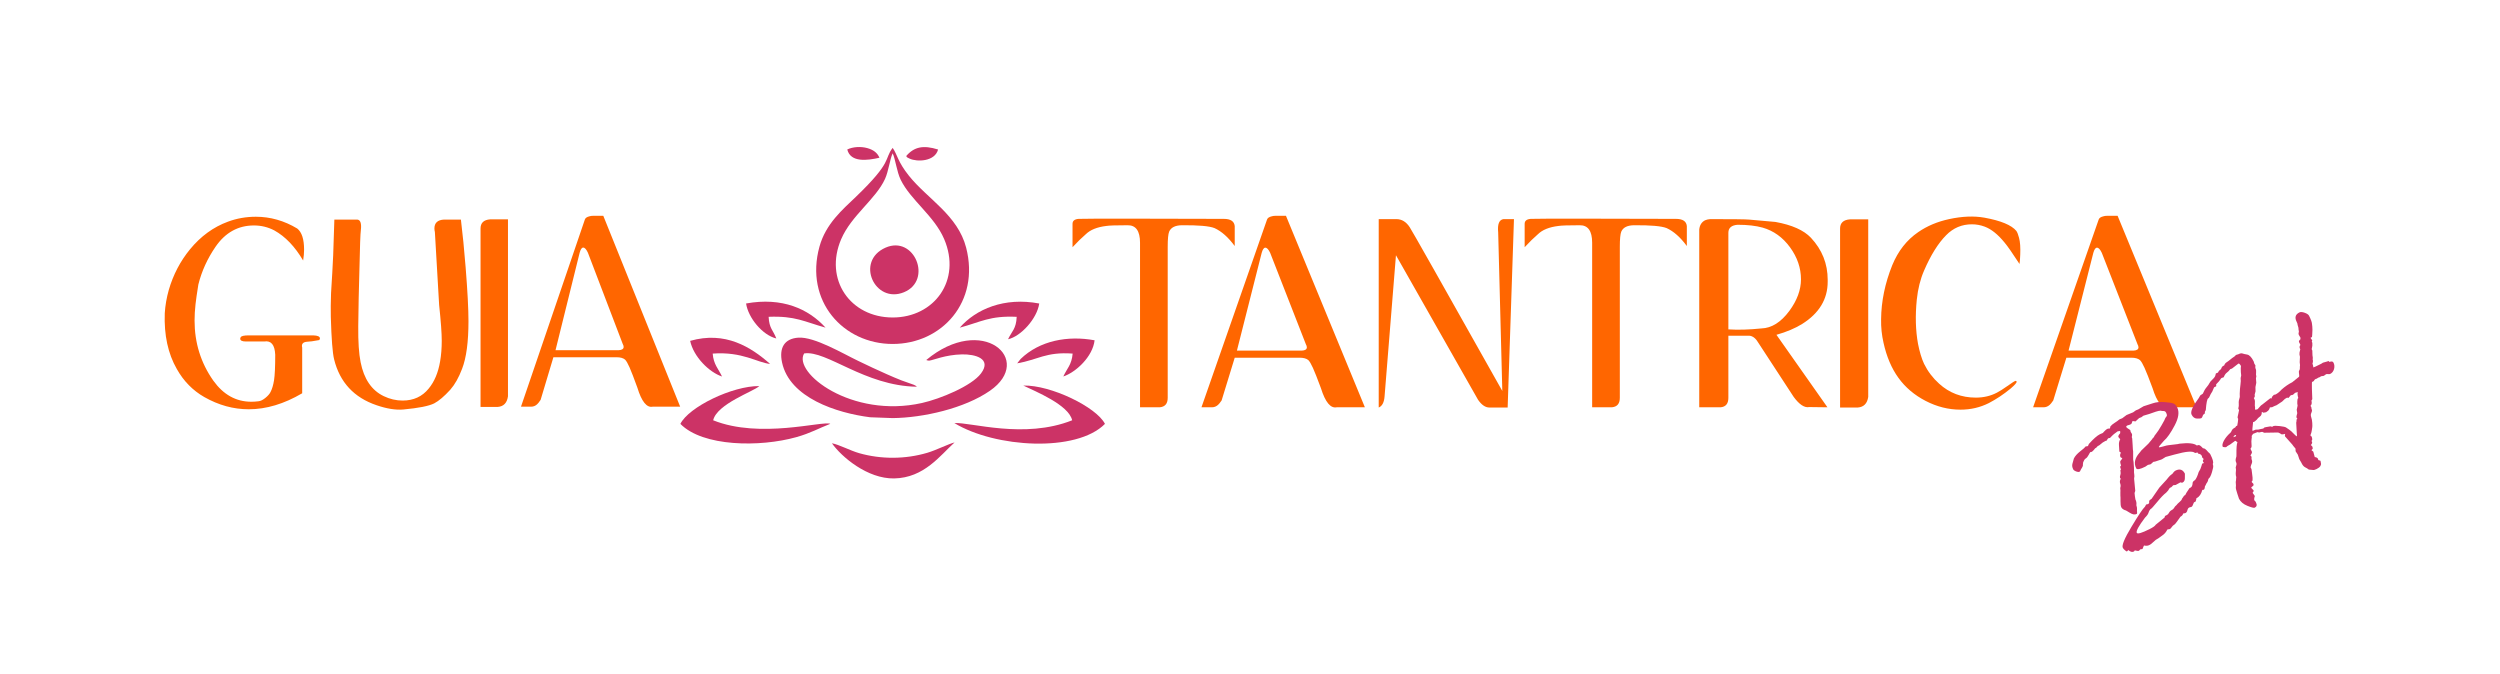 <?xml version="1.0" encoding="UTF-8"?>
<svg xmlns="http://www.w3.org/2000/svg" width="1647" height="444" viewBox="0 0 1647 444" fill="none">
  <path d="M199.707 171.634C200.123 169.05 200.331 166.671 200.331 164.501C200.331 157.574 198.824 152.923 195.81 150.545C187.188 145.377 178.098 142.793 168.54 142.793C162.101 142.793 155.972 143.877 150.154 146.049C140.596 149.564 132.284 155.611 125.22 164.191C118.779 172.048 114.104 180.989 111.196 191.016C109.742 196.184 108.859 201.3 108.547 206.366C108.026 220.735 110.677 232.986 116.495 243.115C120.962 251.076 126.988 257.226 134.57 261.568C144.025 266.943 153.789 269.63 163.865 269.63C175.398 269.63 187.136 266.115 199.083 259.086V229.006C198.461 226.627 199.551 225.335 202.356 225.129C203.81 225.129 206.46 224.766 210.303 224.043C210.616 223.629 210.771 223.268 210.771 222.959C210.771 221.717 209.317 221.045 206.408 220.942H163.866C160.75 220.942 158.985 221.356 158.569 222.182C158.361 222.493 158.256 222.803 158.256 223.112C158.256 224.354 159.504 224.973 161.996 224.973H174.15C178.619 224.25 181.008 227.145 181.319 233.657C181.319 241.617 181.06 247.224 180.541 250.48C180.022 253.737 179.241 256.347 178.203 258.312C177.58 259.552 176.436 260.845 174.775 262.187C173.113 263.531 171.607 264.254 170.256 264.359C168.594 264.566 167.035 264.669 165.581 264.669C155.504 264.669 147.142 260.017 140.492 250.713C132.285 239.033 128.182 225.852 128.182 211.173C128.182 207.761 128.391 204.195 128.805 200.474C129.118 197.579 129.74 193.238 130.675 187.45C132.857 178.663 136.649 170.341 142.051 162.484C148.493 153.181 156.907 148.529 167.295 148.529C172.074 148.529 176.542 149.615 180.696 151.785C187.969 155.818 194.306 162.433 199.708 171.634H199.707ZM220.276 144.654H235.39C237.468 144.861 238.249 147.187 237.728 151.631C237.417 153.801 237.105 162.382 236.793 177.37C236.405 189.983 236.145 202.491 236.014 214.895C235.911 225.129 236.431 233.037 237.573 238.619C239.754 249.681 244.819 257.123 252.741 260.948C256.792 262.911 260.973 263.894 265.232 263.894C272.426 263.894 278.165 261.257 282.426 255.986C286.191 251.437 288.683 245.494 289.931 238.154C290.658 234.019 291.02 229.471 291.02 224.508C291.02 219.547 290.45 211.69 289.307 200.94C289.204 199.493 288.269 183.47 286.502 152.871C286.294 152.045 286.191 151.269 286.191 150.545C286.191 146.824 288.32 144.861 292.579 144.654H303.645C304.785 153.957 305.826 164.449 306.761 176.13C308.007 191.739 308.631 203.575 308.631 211.639C308.631 225.285 307.228 235.723 304.424 242.961C302.242 248.75 299.644 253.349 296.633 256.761C292.685 261.103 289.152 264.101 286.035 265.755C282.504 267.511 275.699 268.855 265.622 269.786C260.635 270.2 254.819 269.269 248.169 266.995C233.21 261.929 223.86 251.851 220.12 236.759C219.082 232.623 218.353 223.269 217.939 208.692C217.834 204.352 217.886 199.182 218.094 193.188C218.718 183.47 219.185 175.148 219.496 168.222C219.704 160.366 219.964 152.511 220.276 144.654L220.276 144.654ZM334.653 144.498V261.103C334.029 265.444 331.797 267.77 327.952 268.08H316.578V150.545C316.578 146.824 318.707 144.807 322.966 144.498H334.653H334.653ZM397.452 142.172H390.751C389.816 142.172 389.038 142.276 388.414 142.482C386.649 142.895 385.609 143.619 385.298 144.654L343.225 267.925H349.924C351.38 267.925 352.677 267.408 353.82 266.374C354.339 265.962 355.12 264.978 356.158 263.429L364.572 235.362H406.335C408.724 235.362 410.542 235.879 411.789 236.913C412.62 237.74 413.607 239.444 414.75 242.03C415.893 244.614 417.607 249.059 419.893 255.365C422.697 264.566 426.073 268.752 430.021 267.925H448.098L397.453 142.172L397.452 142.172ZM407.581 230.711H365.975L381.87 166.517C382.494 164.242 383.272 163.105 384.207 163.105C385.247 163.105 386.285 164.242 387.323 166.517L410.23 226.524C410.646 227.247 410.854 227.92 410.854 228.541C410.854 229.883 409.762 230.607 407.581 230.711H407.581Z" fill="#FF6600"></path>
  <path d="M751.051 268.326V166.749C751.051 166.128 751.051 165.038 751.051 163.482C751.051 161.928 751.051 160.735 751.051 159.905C751.051 152.128 748.305 148.29 742.787 148.395C735.375 148.395 730.734 148.549 728.815 148.861C722.79 149.587 718.284 151.402 715.325 154.305C712.659 156.587 709.754 159.438 706.581 162.861V147.462C706.581 145.49 707.913 144.403 710.579 144.195C718.044 143.987 749.93 143.987 806.238 144.195C810.718 144.195 813.117 145.777 813.437 148.964V162.082C809.17 156.302 804.746 152.387 800.16 150.287C796.748 148.913 789.495 148.29 778.404 148.395C774.138 148.498 771.419 149.898 770.246 152.595C769.605 154.177 769.286 157.495 769.286 162.577V262.078C769.286 265.941 767.527 268.016 764.007 268.326H751.05L751.051 268.326ZM847.192 142.172H840.313C839.353 142.172 838.554 142.277 837.914 142.483C836.102 142.898 835.034 143.624 834.715 144.662L791.525 268.326H798.402C799.896 268.326 801.228 267.808 802.402 266.77C802.934 266.356 803.736 265.37 804.801 263.816L813.439 235.66H856.31C858.763 235.66 860.63 236.178 861.909 237.216C862.763 238.045 863.775 239.755 864.949 242.35C866.122 244.942 867.881 249.401 870.228 255.727C873.107 264.957 876.572 269.157 880.625 268.326H899.182L847.193 142.172L847.192 142.172ZM857.589 230.994H814.879L831.195 166.595C831.836 164.313 832.635 163.172 833.594 163.172C834.662 163.172 835.728 164.312 836.793 166.595L860.308 226.793C860.735 227.519 860.949 228.193 860.949 228.816C860.949 230.163 859.828 230.888 857.589 230.993V230.994ZM908.298 268.482V144.35H919.87C923.469 144.35 926.428 146.139 928.748 149.744C929.919 151.403 950.235 187.335 989.721 257.568L987 153.062C986.468 147.669 987.641 144.765 990.52 144.35H997.399L993.241 268.482H981.242C978.576 268.482 976.071 266.77 973.724 263.349C972.659 261.585 954.636 229.852 919.657 168.149L912.137 261.327C911.818 265.162 910.539 267.549 908.298 268.483L908.298 268.482ZM1048.91 268.326V166.749C1048.91 166.128 1048.91 165.039 1048.91 163.482C1048.91 161.928 1048.91 160.736 1048.91 159.905C1048.91 152.128 1046.16 148.29 1040.64 148.395C1033.23 148.395 1028.59 148.549 1026.67 148.862C1020.65 149.587 1016.14 151.403 1013.18 154.306C1010.52 156.587 1007.61 159.439 1004.44 162.862V147.462C1004.44 145.491 1005.77 144.403 1008.44 144.195C1015.9 143.988 1047.79 143.988 1104.1 144.195C1108.58 144.195 1110.98 145.777 1111.29 148.965V162.083C1107.03 156.303 1102.6 152.388 1098.02 150.288C1094.61 148.913 1087.35 148.291 1076.26 148.396C1072 148.498 1069.28 149.898 1068.1 152.595C1067.46 154.177 1067.14 157.495 1067.14 162.577V262.078C1067.14 265.942 1065.38 268.016 1061.86 268.327H1048.91L1048.91 268.326ZM1193.04 156.639C1188.35 151.661 1180.56 148.188 1169.68 146.216C1169.15 146.113 1163.34 145.595 1152.25 144.662C1149.9 144.454 1141.37 144.35 1126.65 144.35C1125.37 144.454 1124.25 144.713 1123.29 145.129C1121.05 146.269 1119.77 148.29 1119.46 151.195V268.326H1133.53C1136.94 268.016 1138.65 265.941 1138.65 262.103V221.193H1152.57C1153.1 221.193 1153.69 221.349 1154.33 221.66C1155.71 222.283 1156.94 223.475 1158.01 225.237L1181.68 261.483C1185.41 266.563 1188.83 268.793 1191.92 268.17L1203.92 268.326L1170.32 220.57C1176.93 218.704 1182.59 216.319 1187.28 213.416C1198.48 206.363 1204.08 197.083 1204.08 185.571V184.327C1204.08 173.748 1200.4 164.52 1193.04 156.638L1193.04 156.639ZM1160.4 216.371C1152.3 217.201 1145.05 217.409 1138.65 216.994V153.372C1138.65 150.157 1140.68 148.395 1144.73 148.082C1151.23 148.082 1156.73 148.705 1161.21 149.949C1168.46 152.023 1174.48 156.354 1179.28 162.938C1184.08 169.522 1186.48 176.548 1186.48 184.015C1186.48 190.963 1183.92 197.912 1178.8 204.86C1173.26 212.327 1167.12 216.163 1160.41 216.37L1160.4 216.371ZM1230.79 144.505V261.483C1230.15 265.836 1227.86 268.17 1223.91 268.482H1212.24V150.572C1212.24 146.839 1214.42 144.815 1218.79 144.505H1230.79ZM1330.45 173.905C1330.66 172.764 1330.82 170.743 1330.93 167.839C1331.14 163.069 1330.88 159.336 1330.13 156.639C1329.6 154.564 1329.01 153.062 1328.37 152.128C1325.17 148.29 1318.18 145.387 1307.41 143.416C1300.48 142.172 1292.7 142.483 1284.06 144.35C1276.38 146.01 1269.61 148.862 1263.74 152.905C1256.17 158.09 1250.47 165.349 1246.63 174.682C1241.83 186.61 1239.38 198.484 1239.27 210.304C1239.16 215.594 1239.7 220.779 1240.87 225.86C1242.89 234.986 1246.17 242.686 1250.71 248.96C1255.24 255.234 1261.21 260.29 1268.62 264.127C1276.03 267.963 1283.69 269.883 1291.58 269.883C1298.3 269.883 1304.53 268.429 1310.29 265.526C1315.09 263.037 1319.84 259.875 1324.53 256.037C1327.3 253.652 1328.64 252.15 1328.53 251.526C1328.53 251.111 1328.32 250.904 1327.89 250.904C1327.46 250.904 1325.65 252.045 1322.45 254.327C1319.68 256.296 1317.39 257.75 1315.57 258.683C1311.41 260.86 1306.78 261.949 1301.66 261.949C1292.27 261.949 1284.22 258.89 1277.5 252.77C1273.34 249.037 1270.04 244.683 1267.58 239.704C1265.98 236.283 1264.65 231.875 1263.58 226.483C1261.98 217.669 1261.72 207.971 1262.78 197.394C1263.53 190.238 1265.13 183.862 1267.58 178.261C1271.96 168.098 1276.81 160.321 1282.14 154.928C1286.83 150.157 1292.48 147.773 1299.1 147.773C1301.98 147.773 1304.8 148.29 1307.57 149.329C1311.95 150.988 1316.32 154.513 1320.69 159.906C1322.61 162.188 1325.86 166.854 1330.45 173.905V173.905ZM1395.08 142.172H1388.2C1387.24 142.172 1386.44 142.277 1385.8 142.483C1383.99 142.898 1382.92 143.624 1382.6 144.662L1339.41 268.326H1346.29C1347.78 268.326 1349.11 267.808 1350.29 266.77C1350.82 266.356 1351.62 265.37 1352.68 263.816L1361.32 235.66H1404.19C1406.65 235.66 1408.51 236.178 1409.79 237.216C1410.65 238.045 1411.66 239.755 1412.83 242.35C1414.01 244.942 1415.76 249.401 1418.11 255.727C1420.99 264.957 1424.46 269.157 1428.51 268.326H1447.07L1395.08 142.172L1395.08 142.172ZM1405.47 230.994H1362.76L1379.08 166.595C1379.72 164.313 1380.52 163.172 1381.48 163.172C1382.55 163.172 1383.61 164.312 1384.68 166.595L1408.19 226.793C1408.62 227.519 1408.83 228.193 1408.83 228.816C1408.83 230.163 1407.71 230.888 1405.47 230.993V230.994Z" fill="#FF6600"></path>
  <path fill-rule="evenodd" clip-rule="evenodd" d="M588.086 101.001C589.938 104.935 590.76 113.064 593.399 118.467C599.908 131.794 615.487 142.25 622 157.47C633.644 184.678 615.426 209.188 588.077 209.165C560.181 209.141 542.792 184.157 554.155 157.598C560.866 141.911 576.903 131.344 583.056 117.866C585.391 112.751 586.272 104.79 588.086 101.001H588.086ZM588.086 97.425C582.221 105.02 588.493 106.015 563.81 129.719C555.139 138.046 544.04 147.354 539.863 162.486C529.958 198.366 555.553 226.607 588.092 226.606C620.542 226.605 645.692 198.824 636.5 163.166C630.97 141.714 611.067 131.102 598.836 115.834C591.288 106.412 591.219 101.87 588.086 97.425V97.425Z" fill="#CC3366"></path>
  <path fill-rule="evenodd" clip-rule="evenodd" d="M610.182 237.202C610.34 237.291 610.629 237.186 610.696 237.374L611.765 237.575C611.894 237.572 612.197 237.571 612.345 237.556C614.707 237.317 622.759 233.705 633.783 233.471C642.269 233.292 653.66 236.165 646.282 246.027C640.121 254.263 619.499 262.781 607.369 265.498C560.856 275.914 522.161 245.287 529.768 232.845C544.493 230.553 569.55 254.246 603.998 254.778C603.113 254.037 603.876 254.395 602.113 253.525L593.86 250.586C590.713 249.387 587.571 247.968 584.179 246.505C578.073 243.869 571.734 240.772 565.455 237.79C555.625 233.123 536.541 221.701 525.919 222.447C516.837 223.085 513.14 229.049 515.21 238.774C520.176 262.107 551.237 272.093 573.227 274.895L588.111 275.446C608.145 275.224 635.36 269.101 652.182 257.427C681.749 236.908 647.091 206.381 610.182 237.202Z" fill="#CC3366"></path>
  <path fill-rule="evenodd" clip-rule="evenodd" d="M448.24 279.254C463.02 294.348 500.638 294.711 524.586 288C534.216 285.301 539.381 282.136 547.015 279.211C541.884 277.078 500.733 289.306 469.836 276.882C472.352 266.04 496.582 257.884 500.231 254.343C482.585 254.142 453.718 268.131 448.24 279.254Z" fill="#CC3366"></path>
  <path fill-rule="evenodd" clip-rule="evenodd" d="M706.339 276.885C674.771 289.465 639.474 278.048 628.715 278.705C655.595 295.043 709.179 298.245 727.944 279.254C722.402 268.236 692.254 253.541 674.153 254.003C682.035 257.823 704.098 266.722 706.339 276.885Z" fill="#CC3366"></path>
  <path fill-rule="evenodd" clip-rule="evenodd" d="M583.384 163.155C563.225 172.064 576.338 200.389 595.519 192.526C614.612 184.699 602.436 154.736 583.384 163.155Z" fill="#CC3366"></path>
  <path fill-rule="evenodd" clip-rule="evenodd" d="M548.068 292.023C554.401 301.031 571.525 315.488 589.021 315.191C608.924 314.851 619.506 299.87 628.878 291.472C624.893 292.422 616.946 296.513 610.877 298.309C596.494 302.569 580.531 302.681 566.001 298.54C560.175 296.879 552.659 292.843 548.068 292.023Z" fill="#CC3366"></path>
  <path fill-rule="evenodd" clip-rule="evenodd" d="M454.678 224.56C456.902 235.017 467.123 245.216 475.676 248.048C473.248 242.919 470.088 240.108 469.516 232.946C489.166 231.503 498.846 238.918 507.341 239.761C494.744 228.622 477.806 217.941 454.678 224.56Z" fill="#CC3366"></path>
  <path fill-rule="evenodd" clip-rule="evenodd" d="M670.111 239.371C683.575 237.084 689.133 231.638 706.658 232.944C706.067 240.243 702.944 242.738 700.508 248.024C708.62 245.345 719.88 235.1 721.122 224.185C703.495 220.933 684.963 224.337 672.397 236.477L670.111 239.371V239.371Z" fill="#CC3366"></path>
  <path fill-rule="evenodd" clip-rule="evenodd" d="M491.515 199.936C492.934 209.4 502.325 220.809 511.424 222.982C509.441 217.544 506.736 216.531 506.372 208.709C524.118 208.037 529.841 211.955 543.868 215.842C532.709 203.503 515.288 195.608 491.515 199.936Z" fill="#CC3366"></path>
  <path fill-rule="evenodd" clip-rule="evenodd" d="M632.273 215.871C646.145 212.163 652.028 207.882 669.792 208.725C669.499 216.675 666.51 218.313 664.098 223.503C672.474 221.668 683.197 209.983 684.652 199.954C661.537 195.595 642.927 203.693 632.273 215.872V215.871Z" fill="#CC3366"></path>
  <path fill-rule="evenodd" clip-rule="evenodd" d="M596.993 102.82C597.82 103.663 596.734 103.318 599.267 104.501C604.212 106.812 615.915 106.474 618.012 98.499C608.342 95.498 602.278 96.641 596.993 102.82Z" fill="#CC3366"></path>
  <path fill-rule="evenodd" clip-rule="evenodd" d="M558.178 98.481C560.374 107.297 571.593 105.684 579.385 103.915C578.007 100.653 575.406 98.7 571.426 97.581C567.112 96.368 561.802 96.702 558.178 98.48V98.481Z" fill="#CC3366"></path>
  <path d="M1447.21 328.113L1446.98 328.229C1447.05 328.376 1446.89 329.115 1446.5 330.391L1445.58 330.856L1445.28 331.162C1444.73 332.754 1444.25 333.682 1443.79 333.915L1442.44 334.274L1442.18 334.401C1441.65 334.665 1441.27 335.255 1441.05 336.152C1440.85 337.069 1440.42 337.681 1439.81 337.987C1439.56 338.114 1439.05 338.209 1438.27 338.283C1438.09 339.19 1437.5 339.907 1436.49 340.414L1433.99 343.906C1433.65 344.286 1433.4 344.624 1433.2 344.908C1433.03 345.204 1432.68 345.51 1432.16 345.826C1431.65 346.132 1431.18 346.607 1430.72 347.282C1430.28 347.926 1429.89 348.358 1429.51 348.548L1427.88 348.812C1427.04 350.521 1425.97 351.798 1424.66 352.663C1423.38 353.518 1422.47 354.182 1421.93 354.636L1420.27 355.628L1417.96 357.654C1417.46 358.191 1416.81 358.677 1415.98 359.089C1414.95 359.605 1413.79 359.711 1412.48 359.364C1412.17 359.944 1411.86 360.651 1411.6 361.442L1411.28 361.758C1411.2 361.801 1411.02 361.811 1410.7 361.811C1410.39 361.811 1410.17 361.843 1410 361.927C1409.91 361.969 1409.77 362.117 1409.63 362.349C1409.46 362.592 1409.26 362.771 1409 362.898C1408.71 363.046 1407.83 362.93 1406.37 362.582C1406.22 362.973 1406.01 363.236 1405.78 363.352C1404.7 363.89 1403.49 363.574 1402.13 362.384L1401.26 363.291C1401.1 363.375 1400.66 363.143 1399.98 362.564C1399.28 362.016 1398.79 361.446 1398.5 360.877C1397.72 359.316 1399.59 354.738 1404.16 347.154C1408.7 339.58 1411.68 335.107 1413.13 333.778L1413.52 333.029C1413.65 332.67 1413.87 332.407 1414.14 332.27C1414.22 332.227 1414.48 332.206 1414.89 332.185L1415.25 332.005C1415.75 331.752 1415.95 331.309 1415.87 330.613C1415.79 329.938 1416.13 329.4 1416.91 329.01L1417.49 328.588L1422.55 321.256C1422.78 320.929 1423.71 319.937 1425.29 318.249C1426.88 316.582 1427.94 315.369 1428.46 314.631C1428.98 313.871 1429.94 312.996 1431.33 311.982L1431.79 311.308C1432.29 310.685 1432.77 310.263 1433.23 310.03C1435.99 308.648 1438.05 309.333 1439.41 312.053L1439.4 314.51C1439.5 316.229 1439 317.348 1437.93 317.886C1437.59 318.054 1437.3 318.065 1437.02 317.918C1436.73 317.77 1436.53 317.738 1436.41 317.802L1433.33 319.501L1431.73 319.67C1431.71 319.734 1431.3 320.145 1430.55 320.894L1429.55 321.391C1429.39 321.475 1428.98 322.045 1428.35 323.153L1427.06 324.566C1425.44 325.769 1423.46 327.868 1421.06 330.812C1418.68 333.745 1417.22 335.317 1416.67 335.486C1416.05 336.193 1415.63 336.984 1415.41 337.859C1415.16 338.724 1414.4 339.79 1413.12 341.035C1408.94 346.584 1407.14 349.906 1407.7 351.024C1408.18 351.973 1410.96 351.16 1416.07 348.606C1418.45 347.413 1419.81 346.442 1420.16 345.714L1426.02 340.935L1426.3 339.922L1427.59 339.279C1428.12 339.015 1428.6 338.508 1428.98 337.738C1429.37 336.989 1430.01 336.378 1430.92 335.924C1431.51 335.628 1431.96 335.164 1432.35 334.52C1432.71 333.866 1433.07 333.423 1433.42 333.17C1433.75 332.927 1434.01 332.663 1434.2 332.358C1434.39 332.052 1434.96 331.503 1435.94 330.67C1436.92 329.836 1437.44 329.129 1437.49 328.55L1438.06 327.79C1438.2 327.505 1438.5 327.093 1438.88 326.535L1439.62 326.165C1439.7 326.123 1439.95 325.627 1440.37 324.709L1442.42 321.598L1443.18 321.218C1444 320.806 1444.46 319.709 1444.53 317.906C1444.79 317.22 1445.31 316.672 1446.09 316.281C1447.01 315.11 1447.79 313.348 1448.48 310.997L1449.59 309.046C1450.14 307.663 1450.5 306.503 1450.73 305.628C1450.81 305.586 1450.83 305.523 1450.79 305.438L1451.84 305.069L1451.79 304.647C1451.75 304.562 1451.63 304.436 1451.44 304.267L1451.32 304.014C1451.16 303.698 1451.2 303.36 1451.45 303.023C1451.68 302.696 1451.78 302.463 1451.69 302.294L1450.66 301.177C1450.76 300.945 1450.71 300.649 1450.54 300.312C1450.13 299.489 1449.39 299.015 1448.29 298.91L1447.99 298.584L1447.75 298.099C1447.24 298.141 1446.72 298.247 1446.12 298.437C1445.35 297.688 1443.85 297.415 1441.64 297.595C1439.46 297.765 1436.4 298.399 1432.53 299.466L1426.75 301.039L1424.34 302.538C1423.94 302.738 1423.29 302.981 1422.41 303.214C1421.52 303.446 1420.91 303.647 1420.53 303.837C1420.15 304.027 1419.51 304.164 1418.59 304.28C1417.67 305.187 1417.05 305.736 1416.71 305.905L1415.05 306.264L1413.38 307.415C1409.86 309.177 1407.84 309.558 1407.32 308.525C1405.69 305.277 1406.37 301.934 1409.37 298.452C1409.78 298.062 1410.16 297.555 1410.54 296.944L1414.68 292.945C1415.06 292.65 1415.54 292.122 1416.12 291.383C1416.69 290.624 1417.24 289.981 1417.78 289.39L1418.38 288.483L1419.02 288.008C1419.12 287.428 1419.61 286.658 1420.43 285.719C1421.26 284.748 1422.47 282.902 1424.04 280.191C1425.61 277.48 1426.45 275.877 1426.55 275.35C1426.7 275.065 1426.97 274.717 1427.35 274.263C1427.71 273.82 1427.6 273.008 1426.99 271.806C1426.6 271.026 1425.91 270.689 1424.87 270.784L1423.89 270.669C1423.72 270.542 1423.47 270.511 1423.11 270.584C1422.75 270.659 1422.38 270.712 1421.95 270.743C1421.54 270.764 1419.55 271.419 1415.97 272.707L1412.07 273.869L1410.79 274.829L1409.25 275.441L1406.86 277.636L1405.3 277.415C1405.26 277.331 1405.15 277.332 1404.99 277.416C1404.82 277.5 1404.69 277.827 1404.54 278.376C1404.43 278.934 1404.16 279.304 1403.78 279.494C1403.13 279.821 1402.43 280.064 1401.7 280.222L1401.44 280.349C1400.83 280.655 1400.62 281.024 1400.82 281.425C1400.95 281.678 1401.81 282.3 1403.41 283.322L1403.7 284.546L1404.55 285.916C1404.7 286.232 1404.66 286.939 1404.42 287.983L1404.7 288.848C1404.81 289.713 1404.92 291.242 1405 293.414C1405.09 295.587 1405.18 296.884 1405.31 297.348L1405.32 302.747L1405.57 304.182C1405.83 307.082 1405.94 308.98 1405.89 309.876C1405.82 310.804 1405.89 311.67 1406.04 312.513C1406.2 313.356 1406.18 314.264 1405.94 315.255L1406.71 323.386C1406.64 323.766 1406.48 324.24 1406.25 324.778C1406.33 326.107 1406.55 327.531 1406.82 329.028C1407.42 330.23 1407.63 331.496 1407.43 332.835L1407.76 334.122C1407.85 334.29 1407.87 334.754 1407.86 335.524C1407.81 336.283 1407.84 336.959 1407.91 337.528C1408.02 338.108 1407.88 338.466 1407.54 338.635C1406.36 339.227 1404.88 338.964 1403.12 337.814C1401.36 336.666 1400.24 336.065 1399.76 336.044C1398.65 335.57 1397.89 334.948 1397.5 334.168C1397.13 333.43 1396.97 332.112 1396.99 330.256C1397.01 328.399 1396.99 327.144 1396.91 326.501C1396.85 325.868 1396.84 325.161 1396.9 324.391C1396.96 323.6 1396.95 322.946 1396.88 322.398C1396.79 321.839 1396.8 321.439 1396.88 321.185C1397.17 320.331 1397.13 319.424 1396.78 318.496C1396.42 317.568 1396.53 316.534 1397.15 315.406C1396.96 315.237 1396.82 315.047 1396.69 314.794C1396.52 314.457 1396.57 313.93 1396.81 313.181C1397.07 312.442 1397.14 311.799 1397.06 311.261C1396.96 310.702 1396.91 310.228 1396.91 309.806L1397.28 309.33C1397.19 308.951 1397.06 308.519 1396.87 308.034C1396.67 307.527 1396.84 307.095 1397.37 306.726C1396.76 304.976 1396.65 303.921 1397.04 303.541C1397.46 303.151 1397.85 302.56 1398.2 301.748C1397.54 301.632 1397.13 301.442 1397 301.189C1396.55 300.283 1396.63 299.291 1397.27 298.205C1397.08 298.036 1396.88 297.899 1396.64 297.783C1396.4 297.668 1396.27 297.573 1396.23 297.488L1395.97 293.291C1395.86 291.899 1396.1 290.644 1396.72 289.515L1396.85 289.452L1395.64 287.976C1395.35 287.407 1395.7 286.573 1396.72 285.507C1396.91 284.78 1396.88 284.242 1396.58 283.862L1396.29 284.01L1395.12 284.148L1392.64 285.994C1391.99 286.532 1391.12 287.387 1390.04 288.537L1389.17 288.653L1388.88 288.801C1388.71 288.885 1388.45 289.223 1388.14 289.803L1387.78 290.352C1387.48 290.341 1387.21 290.426 1386.96 290.552C1385.73 291.165 1384.74 291.819 1384.04 292.515C1383.32 293.19 1382.63 293.665 1381.98 293.887C1381.79 294.14 1381.44 294.499 1380.92 295.026L1380.3 295.332C1380.22 295.375 1380.08 295.575 1379.85 295.902C1379.65 296.239 1379.07 296.82 1378.14 297.653C1377.57 297.727 1377.24 297.791 1377.15 297.833C1376.98 297.918 1376.6 298.529 1376 299.7C1375.39 300.85 1374.81 301.589 1374.24 301.926C1373.69 302.253 1373.32 302.623 1373.13 303.034C1372.96 303.414 1372.69 303.941 1372.39 304.542L1372.21 306.029C1372.32 306.683 1372.12 307.39 1371.61 308.149C1371.09 308.909 1370.75 309.499 1370.6 309.922C1370.45 310.364 1370.25 310.649 1369.95 310.797C1369.45 311.051 1368.72 310.967 1367.71 310.577C1366.7 310.155 1366.09 309.723 1365.84 309.217C1365.16 307.867 1364.99 306.633 1365.32 305.494C1365.66 304.376 1365.98 303.237 1366.27 302.066C1367.02 300.505 1368.42 298.933 1370.42 297.351C1372.44 295.79 1373.58 294.766 1373.88 294.302C1373.84 294.217 1373.86 294.154 1373.94 294.112L1375.17 293.974C1375.5 294.016 1375.81 293.521 1376.14 292.487C1379.17 289.122 1381.59 286.991 1383.36 286.104L1383.59 285.988L1385.31 285.259L1386.37 284.12C1387.11 283.329 1387.71 282.843 1388.15 282.622C1388.66 282.368 1389.01 282.273 1389.25 282.337C1389.49 282.4 1389.69 282.379 1389.84 282.305C1390.1 282.178 1390.24 281.735 1390.27 281.007C1390.85 280.216 1391.81 279.393 1393.12 278.58C1394.43 277.767 1395.45 277.019 1396.2 276.354L1396.58 276.164L1398.12 275.552L1400.98 273.41L1405.33 271.626L1407.09 270.349L1408.76 269.673L1412.22 267.626L1418.26 265.683C1420.49 264.933 1423.07 264.648 1425.96 264.889C1428.83 265.11 1430.79 265.425 1431.82 265.805C1432.83 266.194 1433.68 267.09 1434.35 268.44C1435.84 271.414 1435.28 275.358 1432.66 280.284C1430.07 285.22 1427.71 288.564 1425.62 290.348C1423.26 292.901 1422.15 294.325 1422.27 294.557C1422.39 294.81 1423.32 294.662 1425.06 294.134C1426.8 293.606 1427.95 293.321 1428.5 293.31C1429.06 293.268 1429.51 293.226 1429.89 293.141C1430.25 293.067 1431.2 292.961 1432.73 292.803C1434.25 292.675 1435.31 292.485 1435.92 292.285C1441.76 291.628 1445.53 292.038 1447.26 293.493C1447.39 293.482 1447.76 293.377 1448.34 293.218C1448.94 293.05 1449.93 293.766 1451.36 295.368C1452.12 295.147 1453.18 295.884 1454.55 297.572L1455.15 298.193C1455.65 298.552 1455.99 298.932 1456.17 299.29C1457.82 302.58 1458.37 304.625 1457.84 305.417C1457.77 305.638 1457.83 306.081 1458.02 306.671C1458.21 307.262 1457.95 308.739 1457.24 311.069C1456.54 313.401 1455.8 314.824 1455.06 315.299C1454.91 315.479 1454.72 315.996 1454.56 316.871L1454.17 317.673C1453.68 318.337 1453.38 318.833 1453.27 319.202C1453.19 319.561 1453.04 319.793 1452.85 319.941C1452.66 320.089 1452.54 320.542 1452.5 321.248C1452.44 321.966 1452.2 322.43 1451.73 322.662C1451.62 322.641 1451.38 322.652 1451 322.736L1450.88 322.8C1450.16 325.479 1448.94 327.251 1447.21 328.116L1447.21 328.113ZM1461.76 244.438L1462.43 243.784C1463 243.499 1463.46 242.845 1463.77 241.822C1463.94 241.737 1464.13 241.537 1464.32 241.231L1465.31 240.735C1465.61 239.817 1466.14 239.131 1466.85 238.699C1467.55 238.266 1468.36 237.675 1469.29 236.894C1470.22 236.114 1470.95 235.565 1471.48 235.248C1472 234.932 1472.38 234.636 1472.6 234.341C1472.8 234.056 1472.96 233.898 1473.05 233.855L1474.69 233.349C1475.79 232.8 1476.65 232.631 1477.26 232.852C1477.89 233.095 1478.95 233.326 1480.43 233.589C1481.9 233.852 1483.33 235.328 1484.67 238.007L1484.73 238.133L1485.19 239.673L1485.81 240.6C1485.94 240.853 1485.91 241.233 1485.77 241.781L1485.91 242.635C1486.32 243.458 1486.43 244.375 1486.32 245.409C1486.19 246.421 1486.23 247.244 1486.47 247.919L1486.22 249.28L1486.44 252.18L1485.89 254.985L1485.94 257.832L1485.37 259.964L1485.44 260.406C1485.55 261.323 1485.32 261.914 1484.79 262.178L1485.35 263.296C1485.55 263.697 1485.6 264.519 1485.51 265.721C1485.43 266.924 1485.48 267.82 1485.66 268.39L1485.59 269.824C1486.17 269.929 1486.74 269.855 1487.33 269.559C1487.45 269.496 1487.86 269.032 1488.56 268.177C1489.26 267.301 1489.88 266.753 1490.41 266.489L1495.64 262.396C1495.76 262.332 1496.07 262.363 1496.6 262.469C1496.62 261.878 1496.67 261.562 1496.73 261.53L1497.99 260.138C1498.64 260.022 1499.02 259.937 1499.1 259.894C1500.45 259.219 1501.78 258.132 1503.06 256.677C1505.3 254.682 1507.65 253.057 1510.12 251.823L1514.65 248.183C1514.78 247.697 1514.75 247.001 1514.58 246.084C1514.39 245.177 1514.46 244.481 1514.76 244.017C1515.09 243.564 1515.2 243.057 1515.16 242.551C1515.11 242.023 1515.15 241.37 1515.26 240.6L1515.04 238.628L1515.21 235.064L1514.89 233.535C1514.79 232.902 1514.95 231.763 1515.42 230.107L1515.23 229.727C1514.8 228.862 1514.88 228.082 1515.45 227.375L1515.45 227.059L1514.61 225.393C1514.35 224.865 1514.62 224.254 1515.48 223.589L1515.57 222.513L1514.46 220.615C1514.23 220.151 1514.21 219.687 1514.36 219.192C1514.53 218.685 1514.56 218.274 1514.43 217.915C1514.32 217.578 1514.24 216.903 1514.21 215.943L1513.79 214.467C1513.66 214.214 1513.61 213.95 1513.62 213.655C1513.63 213.36 1513.43 212.801 1513.02 211.978C1511.61 209.174 1512.22 207.127 1514.84 205.819C1515.62 205.428 1516.79 205.502 1518.33 206.049C1519.87 206.597 1520.83 207.251 1521.22 208.031C1522.43 210.456 1523.09 212.238 1523.14 213.398C1523.14 213.609 1523.22 214.178 1523.34 215.117C1523.49 216.045 1523.46 217.879 1523.29 220.601L1523.14 222.045L1522.28 222.478L1522.22 222.668L1523.3 224.207L1523.01 225.146L1523.41 225.947C1523.33 226.2 1523.3 226.527 1523.37 226.97C1523.44 227.382 1523.36 228.004 1523.18 228.805C1522.97 229.596 1522.92 230.071 1523 230.239L1523.37 230.978L1523.37 231.611C1523.39 233.603 1523.48 234.774 1523.61 235.154C1523.74 235.513 1523.72 236.05 1523.57 236.757C1523.9 237.411 1523.84 238.444 1523.4 239.848C1523.53 239.89 1523.61 239.952 1523.66 240.037L1524.07 242.072C1524.28 242.072 1526.01 241.259 1529.26 239.634L1530.35 238.927L1533.08 238.167C1533.36 238.03 1533.7 237.913 1534.05 237.84L1534.68 238.451C1536.01 237.892 1536.88 238.06 1537.31 238.925C1537.97 240.231 1538.07 241.655 1537.66 243.153C1537.22 244.64 1536.39 245.716 1535.14 246.339C1534.83 246.497 1534.35 246.55 1533.75 246.456C1533.13 246.372 1532.7 246.403 1532.4 246.551L1530.93 247.607L1529.13 247.871L1528.2 248.494L1527.21 248.832L1526.29 249.454L1525.48 249.697C1525 249.94 1524.58 250.415 1524.26 251.101L1523.14 251.66C1523.06 251.702 1523.05 253.21 1523.09 256.195C1523.16 259.169 1523.24 261.394 1523.33 262.828C1523.33 263.039 1523.16 263.387 1522.78 263.894C1523.18 265.486 1522.95 266.656 1522.13 267.384L1522.69 268.185C1522.72 268.829 1522.82 269.409 1523.04 269.936C1523.24 270.442 1523.13 271.127 1522.72 271.992C1522.28 272.847 1522.26 273.807 1522.63 274.861C1523.01 275.883 1523.23 277.17 1523.32 278.678C1523.39 280.175 1523.4 281.093 1523.32 281.42C1523.27 281.737 1523.16 282.401 1523.03 283.414C1522.88 284.437 1522.68 285.249 1522.43 285.85C1522.14 286.441 1522.07 286.821 1522.16 286.989L1522.95 287.674C1523.45 289.214 1523.41 290.131 1522.8 290.437L1523.18 291.197C1523.4 291.639 1523.14 292.325 1522.39 293.201C1522.9 293.581 1523.18 293.833 1523.27 294.002C1523.61 294.697 1523.71 295.309 1523.53 295.794C1523 296.164 1522.79 296.48 1522.92 296.733L1523.67 297.282C1523.79 297.324 1523.91 297.45 1524.04 297.703C1524.14 297.914 1524.45 299.053 1524.96 301.12C1526.04 301.235 1526.75 301.594 1527.07 302.227L1527.34 303.091C1528.26 303.344 1528.72 303.534 1528.76 303.618L1529.05 305.242C1529.19 305.833 1529.04 306.486 1528.6 307.13C1528.14 307.805 1527.34 308.417 1526.18 308.998C1525.13 309.525 1524.36 309.726 1523.83 309.621C1523.31 309.537 1522.7 309.473 1522.01 309.453C1521.3 309.464 1520.84 309.327 1520.59 309.052C1520.35 308.778 1519.75 308.42 1518.8 307.945C1517.83 307.482 1517.03 306.618 1516.42 305.395L1516.02 304.593L1515.02 302.927L1514.74 302.358L1513.79 299.511L1512.43 297.423C1512.34 297.255 1512.31 296.98 1512.32 296.579C1512.33 296.178 1512.32 295.841 1512.29 295.567C1511.01 294.07 1510.31 293.185 1510.14 292.847L1505.38 287.502C1505.23 287.313 1505.26 286.743 1505.46 285.825C1504.03 286.226 1503.1 286.269 1502.7 285.943C1502.31 285.584 1501.98 285.405 1501.77 285.352C1501.54 285.31 1501.26 285.184 1500.93 284.931L1491.51 285.082C1491.45 285.061 1491.25 284.924 1490.9 284.703C1490.54 284.46 1490.05 284.44 1489.4 284.661C1488.77 284.872 1488.34 284.957 1488.08 284.873L1487.22 284.673L1484.32 285.834L1483.38 287.227C1483.54 287.543 1483.54 288.176 1483.36 289.083C1483.16 290 1483.17 291.34 1483.32 293.112C1483.46 294.282 1483.25 295.021 1482.72 295.284L1482.74 295.959L1483.48 297.435C1483.69 297.857 1483.65 298.3 1483.34 298.795C1483.05 299.259 1482.79 299.702 1482.58 300.124C1482.71 300.167 1482.92 300.378 1483.21 300.736L1483.33 300.989L1483.29 302.17C1483.27 302.286 1483.36 302.687 1483.62 303.404C1483.86 304.1 1483.65 305.102 1483.03 306.389L1482.66 307.813L1483.3 309.099L1483.65 311.799C1483.99 313.845 1484.09 315.458 1483.93 316.671C1483.47 317.009 1483.34 317.336 1483.5 317.652L1484.14 318.358C1484.26 318.379 1484.36 318.484 1484.45 318.654C1484.82 319.391 1484.68 319.961 1484.02 320.341C1483.37 320.721 1483.08 321.08 1483.16 321.459C1484.12 322.481 1484.62 322.998 1484.64 323.04C1484.83 323.42 1484.65 323.905 1484.08 324.559L1483.97 324.612L1485.5 326.774C1485.01 328.155 1484.93 329.147 1485.23 329.758C1485.4 329.779 1485.66 330.043 1485.99 330.538L1486.24 331.045C1487.05 332.647 1486.77 333.787 1485.42 334.462C1484.9 334.726 1483.27 334.326 1480.59 333.24C1477.92 332.177 1476.08 330.596 1475.04 328.529L1473.99 325.365C1473.21 323.066 1472.88 321.622 1472.96 321C1473.08 320.388 1473.08 319.65 1472.99 318.795C1472.89 317.952 1472.9 317.34 1472.97 317.013C1473.08 316.697 1473.13 316.222 1473.13 315.589L1473.25 314.292L1472.97 313.111L1472.91 311.771C1473.1 309.778 1473.13 308.734 1473.01 308.713C1472.8 308.291 1472.86 307.679 1473.18 306.836C1473.53 306.002 1473.48 305.18 1473.07 304.357C1472.69 303.598 1472.77 302.427 1473.31 300.835L1473.36 299.97C1473.31 295.139 1473.53 292.313 1474.04 291.427C1473.23 290.647 1472.7 290.331 1472.44 290.457C1472.26 290.552 1472 290.732 1471.72 291.006C1471.45 291.27 1471.16 291.47 1470.86 291.618C1470.59 291.755 1470.26 291.998 1469.88 292.346C1469.5 292.695 1468.88 293.085 1467.97 293.539C1467.64 293.708 1467.19 294.034 1466.67 294.51L1466.54 294.573C1466.37 294.657 1465.97 294.647 1465.36 294.584C1464.72 294.511 1464.39 294.437 1464.35 294.352C1463.89 293.446 1464.15 292.106 1465.08 290.344C1466.05 288.593 1467.39 286.895 1469.17 285.291C1469.55 285.101 1469.88 284.595 1470.21 283.772C1470.51 282.96 1471.3 282.221 1472.59 281.578L1473.21 280.66L1473.88 280.459C1474.23 278.803 1474.43 277.306 1474.51 275.977L1474.14 275.239C1474.05 275.07 1474.2 274.258 1474.56 272.76C1474.91 271.262 1475.09 270.408 1475.09 270.197L1474.58 269.164C1474.91 267.993 1475.02 266.886 1474.89 265.789C1474.77 264.692 1474.99 263.29 1475.57 261.549L1475.53 259.324C1475.6 257.077 1475.75 255.127 1476.01 253.418C1476.26 251.71 1476.3 250.264 1476.13 249.083L1476.5 247.343L1476.28 245.213C1476.17 243.051 1476.19 241.669 1476.35 241.089C1475.62 239.845 1475.07 239.328 1474.65 239.54L1470.43 242.81L1469.27 243.233C1468.57 244.193 1467.82 244.963 1467.04 245.511C1466.26 246.06 1465.57 247.062 1464.97 248.55L1463.57 249.014C1463.3 249.152 1463.02 249.5 1462.74 250.038C1462.48 250.586 1461.54 251.641 1459.98 253.213C1460.09 253.867 1460.09 254.289 1459.99 254.5L1458.64 255.175L1457.46 257.928C1456.6 259.225 1456.03 260.248 1455.76 261.018C1455.48 261.767 1455.14 262.252 1454.78 262.432C1454.06 262.791 1453.54 265.375 1453.17 270.174L1452.62 271.134L1452.51 272.431C1452.27 272.653 1451.9 272.948 1451.41 273.296C1451.04 274.561 1450.62 275.3 1450.14 275.543C1449.76 275.733 1448.84 275.797 1447.34 275.755C1445.83 275.692 1444.66 274.828 1443.83 273.162C1442.9 271.307 1444.48 267.667 1448.56 262.224L1449.54 260.494C1449.92 260.199 1450.47 259.819 1451.21 259.365C1451.92 257.667 1452.74 256.254 1453.67 255.156C1454.62 254.049 1455.24 253.131 1455.56 252.445C1455.88 251.728 1456.59 250.873 1457.68 249.881C1458.77 248.858 1459.38 247.972 1459.51 247.223C1459.66 246.463 1459.76 246.041 1459.83 246.01L1461.2 245.482L1461.76 244.438H1461.76ZM1495.74 280.882L1496.97 281.188C1497.1 281.019 1497.25 280.892 1497.46 280.787C1498.11 280.46 1499.6 280.427 1501.9 280.701C1504.2 280.974 1505.59 281.279 1506.05 281.627C1506.55 281.985 1507.23 282.46 1508.14 283.06C1509.03 283.672 1509.98 284.515 1511 285.612C1512 286.719 1512.76 287.34 1513.24 287.498C1513.27 286.823 1513.23 286.053 1513.11 285.189L1512.75 278.724C1512.71 278.64 1512.75 278.25 1512.93 277.553L1512.97 276.372L1513.52 275.94C1513.35 275.813 1513.18 275.581 1513.02 275.265C1512.77 274.759 1512.92 273.736 1513.43 272.185L1513.08 269.96L1513.66 267.218C1513.45 266.374 1513.38 265.436 1513.47 264.359C1513.56 263.284 1513.64 262.746 1513.72 262.704L1514.1 262.197C1513.62 260.542 1513.51 259.329 1513.74 258.58L1513.69 258.158C1513.56 258.327 1513.48 258.422 1513.39 258.464C1513.27 258.422 1512.97 258.464 1512.51 258.591L1512.21 258.739C1511.79 258.95 1511.33 259.34 1510.8 259.921L1510.17 260.238C1510.08 260.28 1509.83 260.301 1509.37 260.322L1509.11 260.449L1507.75 262.052L1507.56 262.147L1506.71 261.968C1506.26 262.274 1505.77 262.57 1505.29 262.813C1505.12 262.897 1504.78 263.224 1504.25 263.804C1503.75 264.374 1503.2 264.806 1502.63 265.092L1499.84 266.938L1498.3 267.55L1496.86 268.268L1495.4 268.396C1495.07 269.746 1494.42 270.653 1493.45 271.139L1493 271.518L1492.88 271.582L1491.4 271.846C1491.15 271.973 1490.91 271.91 1490.66 271.635C1490.43 271.383 1490.23 271.298 1490.08 271.372C1490.13 272.828 1489.69 273.861 1488.79 274.473C1487.9 275.075 1487.22 275.76 1486.76 276.488C1485.88 277.301 1485.26 277.797 1484.94 277.955C1484.85 277.997 1484.65 278.018 1484.34 278.018C1483.95 281.668 1483.78 283.545 1483.84 283.671C1483.97 283.925 1484.66 283.713 1485.94 283.069L1487 283.016C1487.36 283.1 1487.9 283.037 1488.63 282.805C1489.37 282.593 1490.18 282.424 1491.05 282.308L1491.85 281.59C1491.93 281.548 1492.36 281.464 1493.17 281.326L1495.74 280.882L1495.74 280.882ZM1471.39 288.031C1471.77 287.947 1472.23 287.767 1472.83 287.472C1473.14 287.313 1473.25 287.103 1473.1 286.808C1472.97 286.554 1472.78 286.492 1472.53 286.618C1471.88 286.945 1471.51 287.42 1471.39 288.032L1471.39 288.031Z" fill="#CC3366"></path>
</svg>
